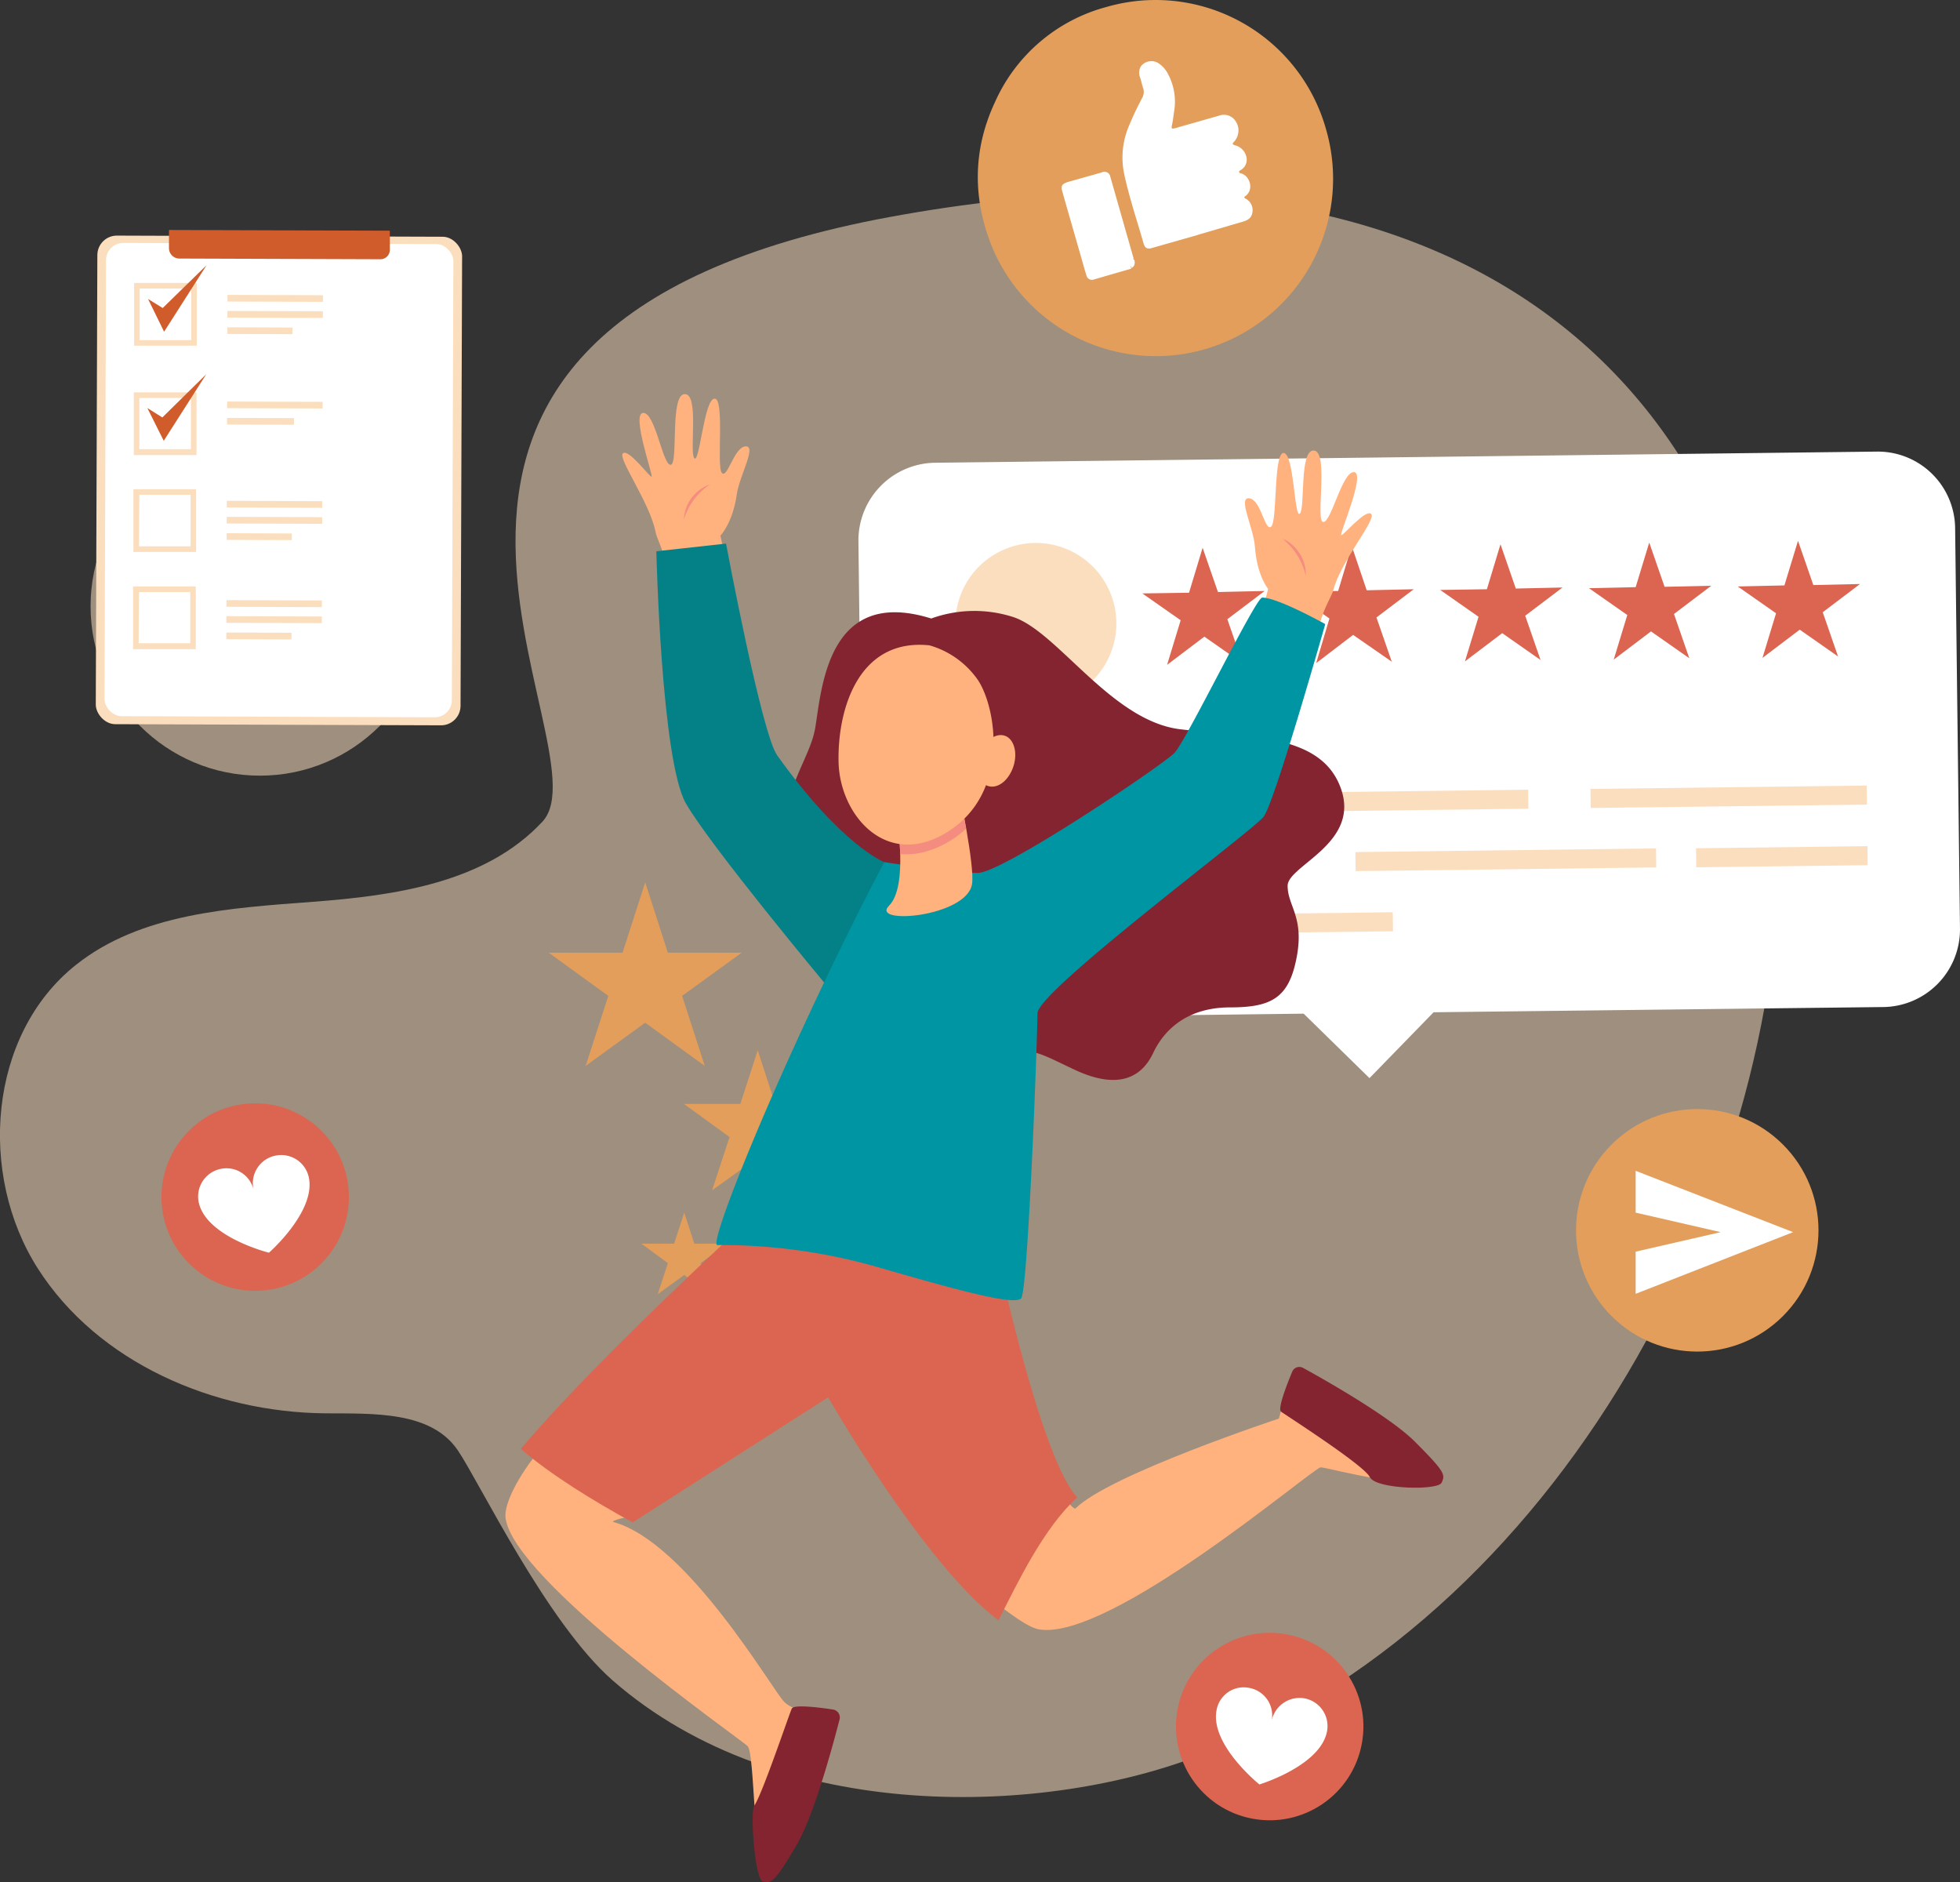 <?xml version="1.0" encoding="UTF-8"?> <svg xmlns="http://www.w3.org/2000/svg" viewBox="0 0 562.6 540.1"><rect x="0" y="0" width="562.6" height="540.1" fill="#333333" stroke="none"/> <defs> <style>.a{opacity:0.54;}.b{fill:#fbdebe;}.c{fill:#fff;}.d{fill:#db6551;}.e{fill:#e29e5a;}.f{fill:#d05c2b;}.g{fill:#ffb27d;}.h{fill:#f48c7f;}.i{fill:#842430;}.j{fill:#038187;}.k{fill:#0095a3;}</style> </defs> <title>Монтажная область 1163</title> <g class="a"> <circle class="b" cx="74.6" cy="174" r="48.6"></circle> <path class="b" d="M255.8,62.2C81.9,94.1,175.6,214.4,155.7,235.8c-16.3,17.5-42.1,21.2-65.9,23s-49.4,3.3-68,18.1c-25.2,20-28.2,60.2-10.9,87.2s50.4,41.2,82.5,41.5c13.8.1,30.3-.7,38,10.6,6.2,9.1,25.4,49.3,44.4,66,48,42,125,39,170,21C556.7,418.8,604.8-1.8,255.8,62.2Z"></path> </g> <path class="c" d="M538.8,129.6l-270.5,3.2a22.3,22.3,0,0,0-21.9,22.4l1.4,115.1a22.2,22.2,0,0,0,22.4,21.9l104-1.3,18.9,18.5,18.4-18.9L540.7,289a22.3,22.3,0,0,0,21.9-22.4l-1.4-115.1A22.2,22.2,0,0,0,538.8,129.6Z"></path> <circle class="b" cx="297.3" cy="178.8" r="23.1" transform="translate(-46.6 133.5) rotate(-23.5)"></circle> <polygon class="d" points="345.2 157.2 349.6 169.9 363 169.6 352.3 177.7 356.7 190.4 345.7 182.7 335 190.8 338.9 178 327.9 170.3 341.3 170.1 345.2 157.2"></polygon> <polygon class="d" points="388 156.7 392.3 169.4 405.8 169.1 395.1 177.2 399.5 189.9 388.4 182.2 377.8 190.3 381.6 177.5 370.6 169.8 384.1 169.6 388 156.7"></polygon> <polygon class="d" points="430.7 156.2 435.1 168.9 448.5 168.6 437.8 176.7 442.2 189.4 431.2 181.7 420.5 189.8 424.4 177 413.4 169.3 426.8 169.1 430.7 156.2"></polygon> <polygon class="d" points="473.4 155.7 477.8 168.4 491.2 168.1 480.5 176.2 484.9 188.9 473.9 181.2 463.2 189.3 467.1 176.5 456.1 168.8 469.5 168.5 473.4 155.7"></polygon> <polygon class="d" points="516.1 155.2 520.5 167.9 533.9 167.6 523.2 175.7 527.6 188.4 516.6 180.7 505.9 188.8 509.8 176 498.8 168.3 512.2 168 516.1 155.2"></polygon> <rect class="e" x="273.4" y="212.4" width="20.4" height="5.46" transform="translate(-2.5 3.4) rotate(-0.7)"></rect> <rect class="e" x="298.8" y="212" width="30.6" height="5.46" transform="translate(-2.5 3.7) rotate(-0.7)"></rect> <rect class="b" x="273.6" y="228.5" width="44" height="5.46" transform="translate(-2.7 3.5) rotate(-0.7)"></rect> <rect class="b" x="335.6" y="227.4" width="103" height="5.46" transform="translate(-2.7 4.6) rotate(-0.7)"></rect> <rect class="b" x="456.5" y="226.1" width="79.3" height="5.46" transform="translate(-2.7 5.9) rotate(-0.7)"></rect> <rect class="b" x="273.8" y="245.5" width="98.5" height="5.46" transform="translate(-2.9 3.8) rotate(-0.7)"></rect> <rect class="b" x="486.8" y="243.3" width="49.2" height="5.46" transform="translate(-2.9 6.1) rotate(-0.7)"></rect> <rect class="b" x="389" y="244.2" width="86.3" height="5.46" transform="translate(-2.9 5.1) rotate(-0.7)"></rect> <rect class="b" x="274" y="262.7" width="125.7" height="5.46" transform="translate(-3.1 4) rotate(-0.7)"></rect> <circle class="d" cx="364.7" cy="495.9" r="26.9" transform="translate(-191 760.8) rotate(-79.2)"></circle> <path class="c" d="M374.5,487.4a8.2,8.2,0,0,0-9.5,6.5,8,8,0,0,0-6.4-9.5,7.9,7.9,0,0,0-9.4,6.4c-1.9,9.9,12.3,21.3,12.3,21.3s17.5-5.3,19.4-15.2A8.1,8.1,0,0,0,374.5,487.4Z"></path> <circle class="d" cx="73.3" cy="343.5" r="26.9" transform="translate(-25.6 6.5) rotate(-4.3)"></circle> <path class="c" d="M78.8,331.7a8.1,8.1,0,0,0-6,9.8,8,8,0,0,0-9.7-6,8.1,8.1,0,0,0-6,9.8c2.4,9.8,20.1,14.2,20.1,14.2s13.7-12,11.4-21.8A8.1,8.1,0,0,0,78.8,331.7Z"></path> <polygon class="e" points="185.2 253.2 191.7 273.4 212.9 273.4 195.8 285.8 202.3 305.9 185.2 293.5 168.1 305.9 174.6 285.8 157.5 273.4 178.7 273.4 185.2 253.2"></polygon> <polygon class="e" points="217.5 301.4 222.5 316.8 238.6 316.8 225.5 326.3 230.5 341.6 217.5 332.2 204.4 341.6 209.4 326.3 196.3 316.8 212.5 316.8 217.5 301.4"></polygon> <polygon class="e" points="196.4 348 199.3 356.9 208.7 356.9 201.1 362.5 204 371.4 196.4 365.9 188.8 371.4 191.7 362.5 184.1 356.9 193.5 356.9 196.4 348"></polygon> <circle class="e" cx="487.2" cy="353.1" r="34.8" transform="translate(-107 447.9) rotate(-45)"></circle> <polygon class="c" points="469.5 336 469.5 348 493.9 353.6 469.5 359.2 469.5 371.3 514.7 353.6 469.5 336"></polygon> <path class="e" d="M380.6,37a50.9,50.9,0,0,1-95.7,34.2c-5.8-14.1-5.7-28.2.7-41.9A48.8,48.8,0,0,1,317.6,2,50.8,50.8,0,0,1,380.6,37Z"></path> <path class="c" d="M343.9,67.4l-13,3.7c-1.5.5-2.3.2-2.7-1.4-1.9-6.7-4.2-13.4-5.6-20.2a23.1,23.1,0,0,1,1.3-13,89.3,89.3,0,0,1,3.9-8.3,3.6,3.6,0,0,0,.4-2.7c-.4-1.1-.6-2.3-1-3.4s-.3-2.8.9-3.7a3.8,3.8,0,0,1,4.2-.4,8,8,0,0,1,3,3.3A16.8,16.8,0,0,1,337,32.1c-.2,1.3-.3,2.5-.6,3.8s.2,1,.9.9l1-.3,11.6-3.3a4,4,0,0,1,4.8,1.6,4.8,4.8,0,0,1-.4,5.8c-.7.7-.6.8.2,1.1a4.4,4.4,0,0,1,3.3,3.5,3.4,3.4,0,0,1-1.5,3.5c-.3.2-.7.3-.6.7s.5.3.7.4c2.3.8,3.6,4.4,1.2,6.4-.5.3-.7.5.1.9a3.7,3.7,0,0,1,1.8,3.8c-.2,1.6-1.3,2.3-2.7,2.7l-13,3.8Z"></path> <path class="c" d="M324.7,77.1,314,80.2a1.6,1.6,0,0,1-2.1-1c-.2-.5-.3-1.1-.5-1.6-2.1-7.5-4.3-14.9-6.4-22.4-.6-1.9-.2-2.4,1.6-3l9.6-2.7a1.7,1.7,0,0,1,2.5,1.2l6.7,23.5h0c-.2.2-.1.2.1.3s.5,1.6-.4,2.2-.2-.4-.5-.3S324.7,76.9,324.7,77.1Z"></path> <rect class="b" x="27.7" y="67.8" width="104.7" height="140.21" rx="5.6" transform="translate(0.5 -0.3) rotate(0.2)"></rect> <rect class="c" x="30.2" y="69.9" width="99.7" height="135.81" rx="4.9" transform="translate(0.5 -0.3) rotate(0.2)"></rect> <path class="b" d="M56.5,99.2h-18v-18H56.5ZM40.1,97.6H54.9V82.8H40.1Z"></path> <polygon class="f" points="42.5 85.8 47.1 95.2 59.3 76.1 46.7 88.4 42.5 85.8"></polygon> <path class="b" d="M56.4,130.6h-18v-18H56.4ZM40,128.9H54.8V114.2H40Z"></path> <polygon class="f" points="42.3 117.1 47 126.5 59.2 107.4 46.6 119.8 42.3 117.1"></polygon> <rect class="b" x="65.2" y="115.3" width="27.4" height="1.91" transform="translate(0.4 -0.3) rotate(0.2)"></rect> <rect class="b" x="65.2" y="119.9" width="19.2" height="1.91" transform="translate(0.4 -0.2) rotate(0.2)"></rect> <rect class="b" x="65.1" y="143.8" width="27.4" height="1.91" transform="translate(0.5 -0.3) rotate(0.2)"></rect> <rect class="b" x="65.1" y="148.4" width="27.4" height="1.91" transform="translate(0.5 -0.3) rotate(0.2)"></rect> <rect class="b" x="65.1" y="153" width="18.7" height="1.91" transform="translate(0.5 -0.2) rotate(0.2)"></rect> <rect class="b" x="65" y="172.3" width="27.4" height="1.91" transform="translate(0.6 -0.3) rotate(0.2)"></rect> <rect class="b" x="65" y="176.9" width="27.4" height="1.91" transform="translate(0.6 -0.3) rotate(0.2)"></rect> <rect class="b" x="65" y="181.5" width="18.7" height="1.91" transform="translate(0.6 -0.2) rotate(0.2)"></rect> <path class="b" d="M56.3,158.4h-18v-18H56.3Zm-16.4-1.6H54.7V142H40Z"></path> <path class="b" d="M56.2,186.3h-18V168.3H56.2Zm-16.4-1.7H54.6V169.9H39.9Z"></path> <path class="f" d="M48.5,66v5.2a3,3,0,0,0,3,3l57.7.2a2.7,2.7,0,0,0,2.7-2.7V66.2Z"></path> <rect class="b" x="65.3" y="84.7" width="27.4" height="1.91" transform="translate(0.3 -0.3) rotate(0.2)"></rect> <rect class="b" x="65.3" y="89.3" width="27.4" height="1.91" transform="translate(0.3 -0.3) rotate(0.2)"></rect> <rect class="b" x="65.3" y="93.9" width="18.7" height="1.91" transform="translate(0.3 -0.2) rotate(0.2)"></rect> <path class="g" d="M382.7,169.4c2.1-8.3,12.5-20.4,10.9-21.9s-7.8,6-8.6,6.1,7.1-17.7,3.7-18.1-6.6,14.6-8.9,14.3,1.7-20-2.6-20.5-2.5,16.6-4.1,18.1-1.6-17.1-4.6-17.4-1.8,19.4-3.6,21.1-2.9-7.7-6.3-8.1,1.2,8.4,1.6,13.8c.6,8.5,3.8,12.2,3.8,12.2s-.6,2.5-1.6,6.1l16.3,4.3C380.1,174.2,382.3,171,382.7,169.4Z"></path> <path class="h" d="M368.1,154.6a9.8,9.8,0,0,1,3.4,2.3,11.1,11.1,0,0,1,3.3,8.3A18.9,18.9,0,0,0,368.1,154.6Z"></path> <path class="g" d="M188.2,152.8c-1.6-8.5-11-21.3-9.4-22.7s7.5,6.6,8.2,6.7-5.9-18.1-2.4-18.3,5.6,15,7.9,14.9-.3-20.1,4-20.3,1.3,16.7,2.8,18.4,2.8-17,5.8-17.1.5,19.5,2.1,21.3,3.5-7.4,6.8-7.6-1.7,8.3-2.5,13.7c-1.2,8.4-4.7,11.9-4.7,11.9s.5,2.5,1.3,6.2L191.4,163C190.4,157.7,188.5,154.4,188.2,152.8Z"></path> <path class="h" d="M203.8,139a11,11,0,0,0-3.6,2.1,11.1,11.1,0,0,0-3.9,8A18.9,18.9,0,0,1,203.8,139Z"></path> <path class="g" d="M145.1,435.5c2,17.9,67.4,63.5,69.5,65.6s1.6,34.8,5.2,34.8,20-39.7,17.2-42.6-8.5-1.5-11.9-4.9-27.8-45.8-49-51.6c-1.2-.4,5-1.7,5-1.7-8.4-8.2-15.3-13.8-25.9-19.3C148.4,423.9,144.7,431.8,145.1,435.5Z"></path> <path class="g" d="M372.9,394.1c-2.6,0-5.8,13-5.8,13s-48.7,16.1-58.4,25.8c-.5.5-3.8-3.8-4.6-4.6-9.6,9-12.8,20.4-16.7,32.9,3.7,2.7,7.8,5.8,10.8,6.4,20.5,3.5,78.8-46.5,80.9-46.5s31.2,8.3,31.2,1.2S375.5,394.1,372.9,394.1Z"></path> <path class="i" d="M367.7,405.1c.4.4,23.8,15.3,25.5,18.8s19.5,3.9,20.6,1.6,1-3.1-7.7-11.8c-7.1-7.1-25.6-17.6-32-21.1a2.2,2.2,0,0,0-3.2,1.1C369.4,397.3,366.7,404.2,367.7,405.1Z"></path> <path class="i" d="M227.3,490.3c-.4.5-8.5,24.7-10.8,27.9-1.2,1.7.1,21.4,2.6,21.8s3.2.2,9.5-10.4c5.1-8.7,10.6-29.2,12.4-36.2a2.3,2.3,0,0,0-1.9-2.8C235.2,490,227.9,489.1,227.3,490.3Z"></path> <path class="d" d="M309.2,429.7c-11-11.6-24.4-76.2-24.4-76.2L214,351s-43,39.3-64.5,64.8c8.5,7.4,21.1,15.1,32.1,21.1L237.7,401s27.7,48.2,48.9,64C292.5,453.4,299.5,438.7,309.2,429.7Z"></path> <path class="i" d="M267.3,177.5a36.4,36.4,0,0,1,23.6-.4c12.7,4.2,28.2,29.9,48,32.2s40.4,1.2,46,17-15.3,22.1-15.3,27.9,4.8,8.9,2.6,20.5-7.1,14.4-19.1,14.4-18.8,6.1-22.1,13.1-10,10.6-22.3,4.9-12.8-7.5-29.6-3.4-43.6-21.3-51.4-47.3,4.4-36.2,6.3-47.5S237.5,168.2,267.3,177.5Z"></path> <path class="j" d="M253.8,247.4s-12.1-4.6-30.7-30.6c-4.5-6.2-14.7-60.8-14.7-60.8l-20,2.2s1.4,60.1,8.5,72.4S237,282.5,237,282.5Z"></path> <path class="k" d="M380.4,179.1s-14.5,51.2-17.7,55.3-64.9,50-64.9,56.4-2.7,79.7-4.7,81.8-18.1-2.3-41.3-9a163.3,163.3,0,0,0-45.9-6.3c-2.9,0,19.5-55.6,47.9-109.9,0,0,19.8,3.1,26.9,3.1s53-30.9,56.4-34.4,23.3-44.6,25.2-44.6C366.8,171.5,380.4,179.1,380.4,179.1Z"></path> <path class="g" d="M257.4,234.7s3.4,19.6-2.2,25.2,22.1,3.3,23.8-6.1c.9-5.1-3.8-27.1-3.8-27.1Z"></path> <path class="h" d="M275.2,226.7l-17.8,8a90.7,90.7,0,0,1,1,10.4c4.4.4,9.4-.7,14.8-4.1a26.4,26.4,0,0,0,4.1-3.2C276.3,231.9,275.2,226.7,275.2,226.7Z"></path> <path class="g" d="M266.8,185.2a25.4,25.4,0,0,1,14,10.1c5.3,8.2,9,32.1-8.6,43.3s-31.2-4.6-31.5-20S246.6,183.1,266.8,185.2Z"></path> <path class="g" d="M281.1,216.8c-1.3,4-.2,8,2.6,8.8s5.9-1.7,7.2-5.7.1-8-2.6-8.8S282.3,212.8,281.1,216.8Z"></path> </svg> 